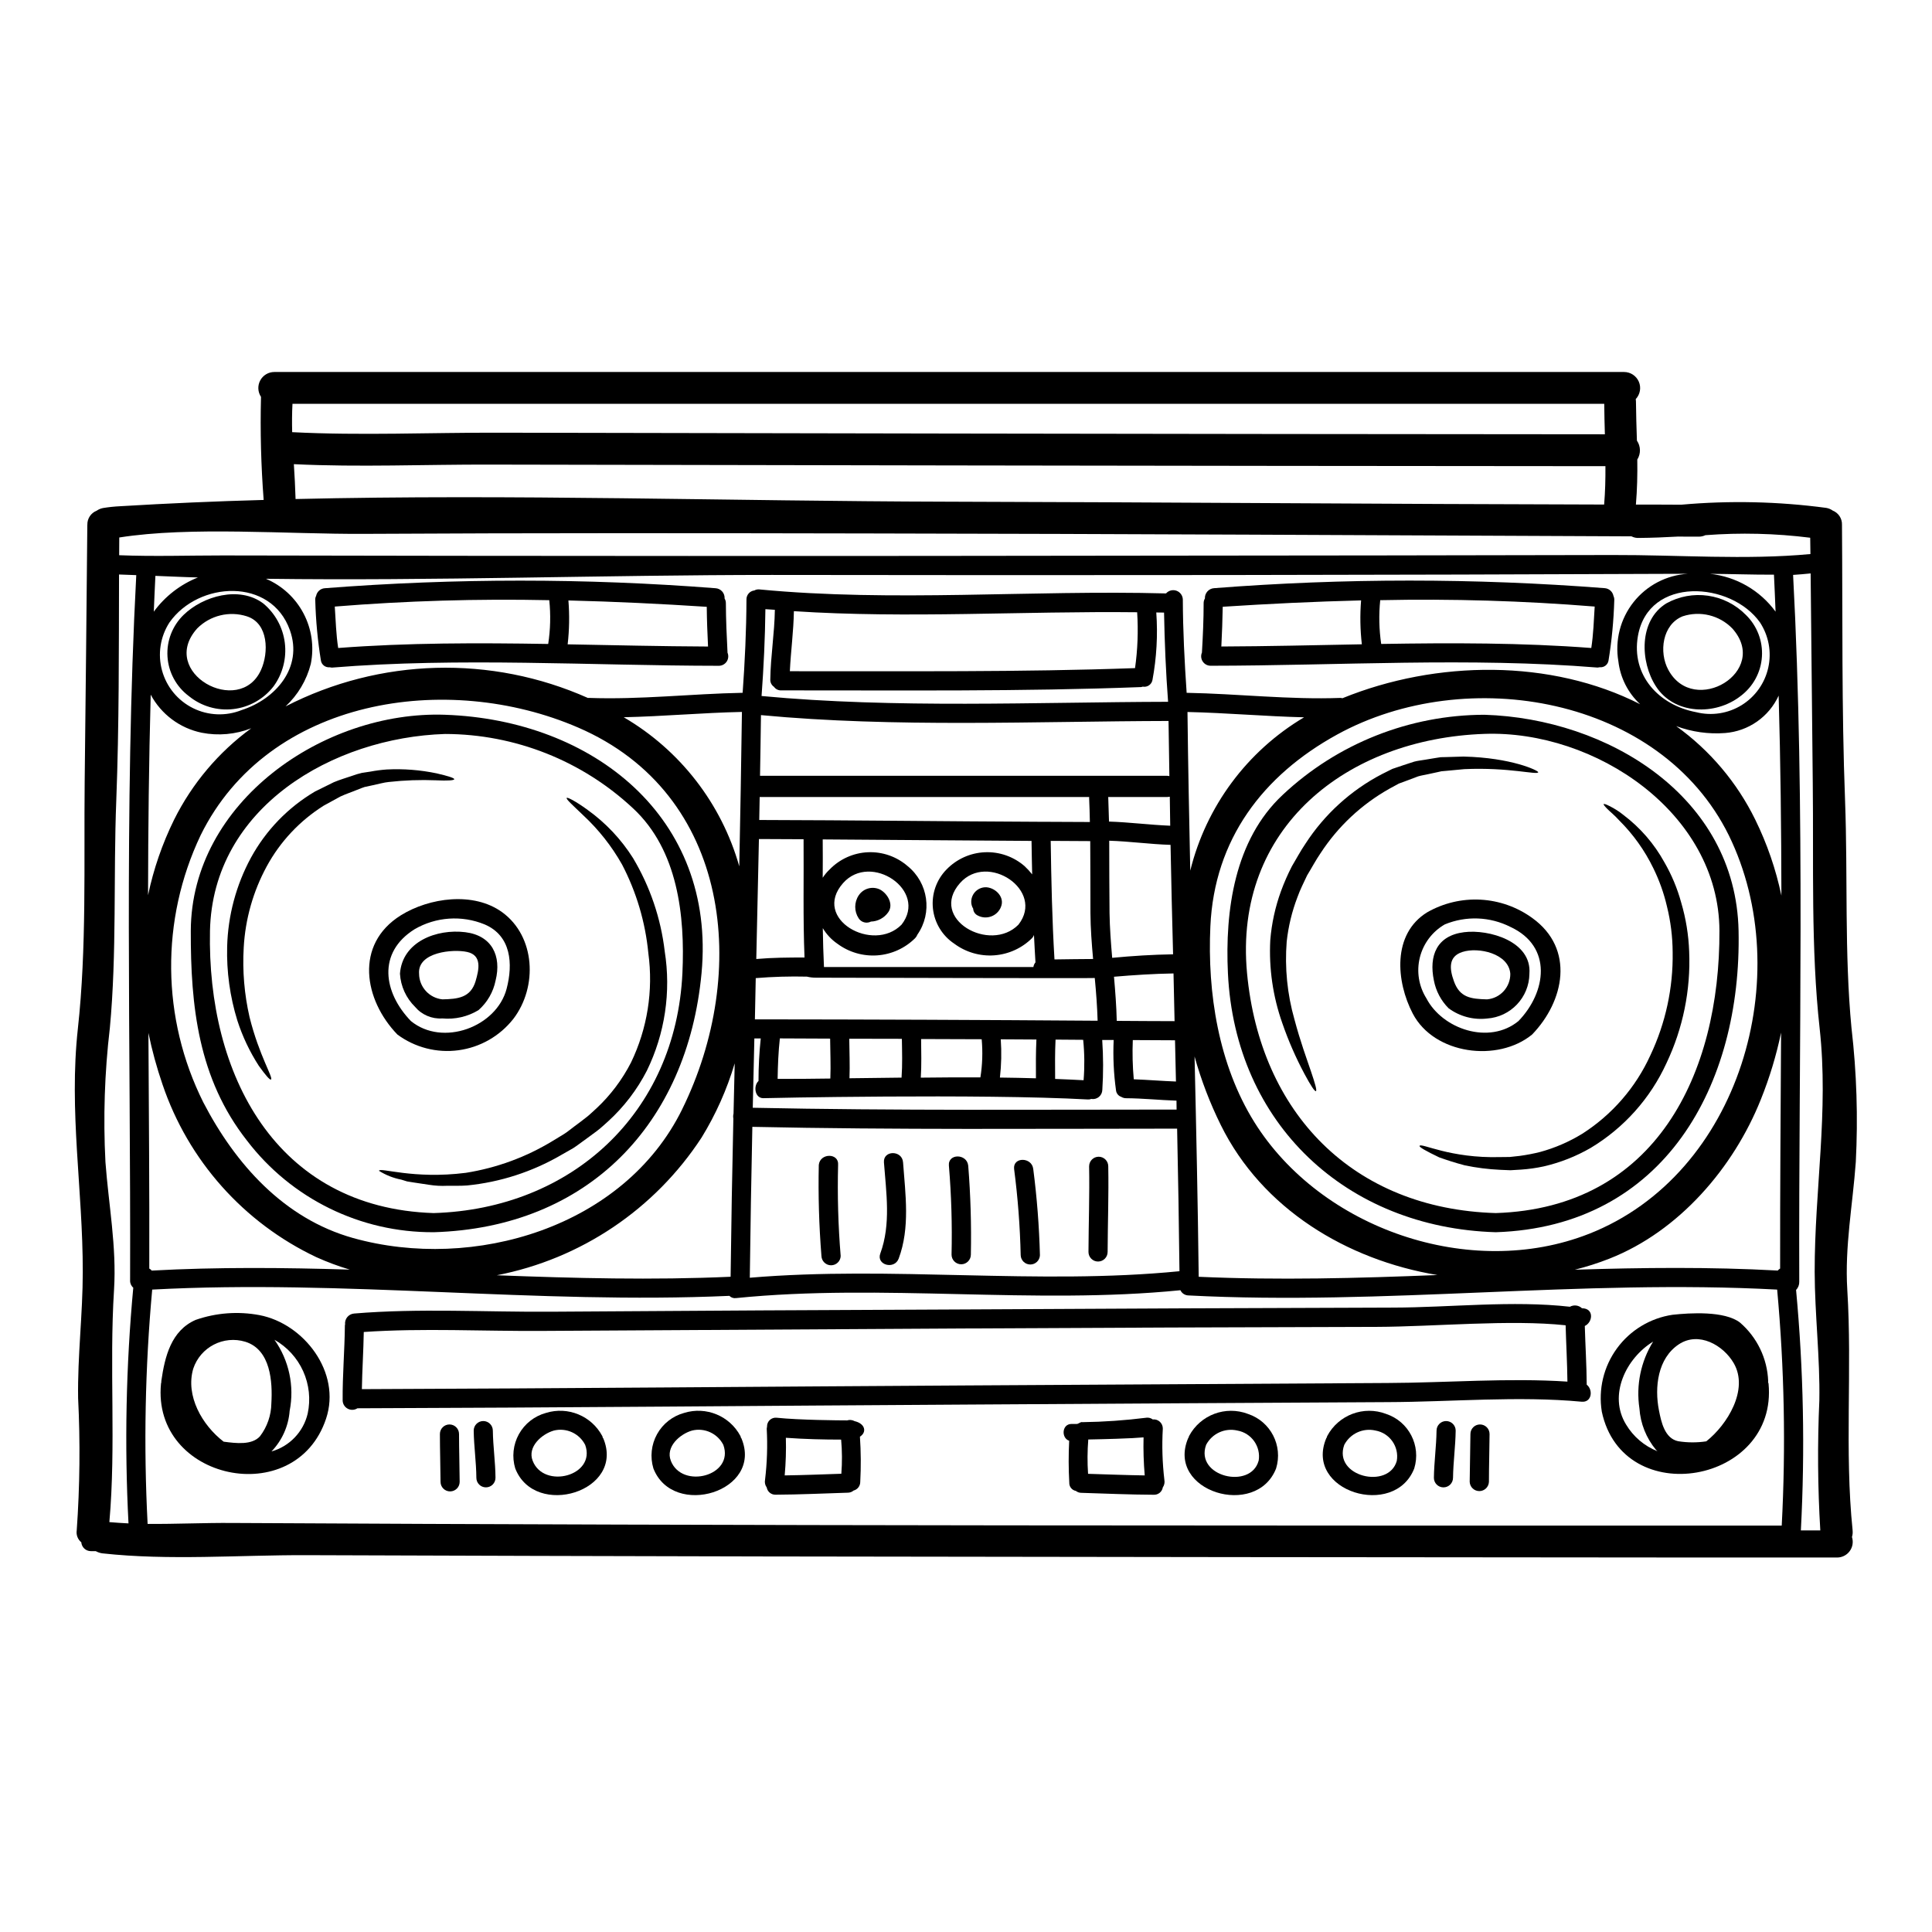 <?xml version="1.0" encoding="UTF-8"?>
<!-- Uploaded to: ICON Repo, www.svgrepo.com, Generator: ICON Repo Mixer Tools -->
<svg fill="#000000" width="800px" height="800px" version="1.1" viewBox="144 144 512 512" xmlns="http://www.w3.org/2000/svg">
 <g>
  <path d="m634.68 416.56c1.359 11.746 1.734 23.59 1.125 35.398-0.82 11.352-2.957 22.434-2.254 33.824 1.328 21.234-0.758 42.641 1.41 63.762l-0.004 0.004c0.066 0.598 0.012 1.203-0.168 1.777 0.418 1.281 0.188 2.688-0.617 3.766-0.805 1.082-2.09 1.703-3.438 1.668h-34.133c-83.508-0.059-166.76-0.141-250.27-0.285-40.387-0.082-80.797-0.195-121.23-0.34-17.688-0.055-36.301 1.465-53.922-0.477v0.004c-0.633-0.082-1.246-0.285-1.805-0.594-0.449 0-0.902 0.027-1.324 0h0.004c-1.316-0.012-2.406-1.027-2.508-2.34-0.934-0.766-1.395-1.965-1.211-3.16 0.828-11.672 0.949-23.379 0.367-35.066-0.168-11.18 1.234-22.277 1.234-33.43 0.031-21.801-3.715-42.508-1.297-64.496 2.34-21.293 1.574-43.742 1.801-65.254 0.262-22.758 0.496-45.504 0.703-68.242h0.008c-0.047-1.645 0.945-3.144 2.481-3.746 0.508-0.352 1.082-0.59 1.688-0.703 1.5-0.246 3.016-0.402 4.535-0.477 12.648-0.762 25.32-1.32 38.023-1.664h-0.004c-0.699-9.09-0.934-18.207-0.703-27.316-0.867-1.305-0.945-2.981-0.203-4.359 0.738-1.379 2.18-2.238 3.746-2.234h357.68c1.703 0 3.238 1.012 3.914 2.57 0.672 1.562 0.352 3.375-0.816 4.613 0.031 0.184 0.051 0.375 0.055 0.562 0.031 3.492 0.141 6.953 0.254 10.449h0.004c1.027 1.5 1.066 3.469 0.094 5.008 0.059 3.969-0.027 7.938-0.367 11.938 4 0 7.996 0 11.996 0.031h0.004c12.805-1.145 25.699-0.859 38.445 0.844 0.629 0.109 1.223 0.359 1.742 0.73 1.508 0.609 2.477 2.094 2.426 3.719 0.195 24.305-0.113 48.75 0.816 73.055 0.754 20.184-0.203 40.461 1.715 60.461zm-9.773 64.496c-0.027-21.77 3.742-42.508 1.324-64.469-2.363-21.293-1.574-43.691-1.832-65.254-0.195-18.445-0.383-36.902-0.562-55.371-1.551 0.141-3.098 0.312-4.648 0.395 3.293 62.074 1.438 125.13 1.633 187.32v-0.004c0.027 0.805-0.277 1.59-0.844 2.168 1.973 21.184 2.394 42.48 1.27 63.727h5.152c-0.691-11.469-0.773-22.965-0.254-34.445 0.199-11.211-1.211-22.891-1.238-34.066zm-1.125-190.22c-0.031-1.465-0.031-2.902-0.059-4.328v-0.004c-9.211-1.156-18.516-1.383-27.77-0.676-0.57 0.27-1.199 0.402-1.832 0.391h-2.836c-0.848 0-1.66-0.027-2.508-0.027-3.492 0.195-7.012 0.34-10.477 0.367-0.672 0.031-1.344-0.113-1.941-0.422-67.336-0.281-134.64-0.656-202-0.766-44.641-0.086-89.309-0.141-133.95 0.109-20.219 0.113-45.852-2.027-64.801 0.961-0.027 1.574-0.027 3.125-0.027 4.699 9.152 0.367 18.363 0.059 27.484 0.059 82.324 0.172 164.63 0.188 246.91 0.055 40.5-0.027 80.992-0.082 121.47-0.168 17.18-0.055 35.184 1.352 52.328-0.254zm-7.606 257.47c1.102-20.855 0.695-41.758-1.211-62.551-51.938-2.789-104.01 4.25-156.03 1.547-0.91-0.023-1.727-0.559-2.113-1.379-38.922 3.887-78.832-1.832-117.75 2.082-0.652 0.105-1.316-0.117-1.777-0.59-51.004 2.277-102.04-4.394-152.96-1.66-1.883 20.645-2.289 41.395-1.215 62.098 7.477 0.059 15.039-0.309 22.391-0.25 136.96 0.758 274.57 0.703 410.66 0.703zm-0.426-68.129c-0.027-20.785 0.141-41.656 0.254-62.551h0.004c-1.258 6.051-3.051 11.977-5.356 17.711-7.238 18.141-21.715 34.98-40.148 42.219h0.004c-2.984 1.172-6.043 2.148-9.152 2.93 17.914-0.566 35.852-0.762 53.766 0.223v0.004c0.172-0.219 0.387-0.402 0.629-0.535zm0.34-98.855c-0.027-17.684-0.223-35.344-0.73-52.977-1.266 2.769-3.25 5.148-5.746 6.891-2.496 1.746-5.414 2.789-8.449 3.023-4.402 0.336-8.82-0.293-12.957-1.832 8.922 6.41 16.121 14.926 20.957 24.797 3.133 6.383 5.457 13.133 6.918 20.094zm-1.547-75.227c-0.141-3.266-0.254-6.535-0.426-9.801-5.66 0.027-11.379-0.195-16.953-0.223v-0.004c6.945 0.746 13.258 4.387 17.379 10.027zm-21.043 26.645v-0.004c4.102 1.031 8.441 0.359 12.039-1.859 3.598-2.219 6.148-5.797 7.066-9.922 0.922-4.125 0.133-8.449-2.18-11.988-7.633-10.844-29.57-12.422-32.363 3.606-1.797 10.395 5.527 18.281 15.438 20.164zm-28.445 138.26c40.191-15.773 55.203-68.664 37.094-105.64-18.137-36.727-69.449-45.566-103.79-26.699-19.742 10.844-32.555 27.824-33.598 50.832-0.82 17.633 2.168 36.645 11.633 51.852 17.668 28.32 57.199 41.988 88.656 29.652zm13.602-140.37v-0.004c-3.211-2.977-5.254-6.996-5.769-11.348-0.949-5.574 0.516-11.289 4.027-15.719 3.516-4.43 8.746-7.156 14.391-7.504-80.914 0.34-161.84 0.441-242.77 0.309-44.477 0-89.391 1.605-134.06 1.016 4.273 1.82 7.789 5.059 9.953 9.168 2.168 4.106 2.848 8.836 1.938 13.391-1.102 4.32-3.426 8.234-6.691 11.266 25-12.844 54.477-13.664 80.152-2.227 0.059 0 0.113-0.027 0.168-0.027 13.633 0.508 27.211-1.098 40.812-1.352 0.59-8.266 0.984-16.477 1.012-24.73v0.004c-0.023-1.219 0.879-2.254 2.086-2.394 0.395-0.219 0.844-0.316 1.297-0.281 35.516 3.406 72.129 0.109 107.81 1.066h-0.004c0.691-0.781 1.789-1.066 2.773-0.711s1.648 1.273 1.68 2.32c0.027 8.266 0.449 16.477 1.012 24.73 13.629 0.25 27.18 1.859 40.809 1.352v-0.004c0.16 0.012 0.324 0.043 0.48 0.086 24.941-10.148 55.273-10.434 78.898 1.59zm-9.543-52.922c0.281-3.379 0.367-6.758 0.34-10.168-57.512-0.027-115.39-0.109-173.01-0.195-40.727-0.055-81.648-0.141-122.38-0.223-17.289-0.055-34.863 0.73-52.188-0.113 0.195 3.07 0.367 6.168 0.453 9.238 57.465-1.352 115.27 0.562 172.53 0.703 58.074 0.141 116.15 0.641 174.25 0.758zm0.195-18.613c-0.086-2.676-0.141-5.379-0.168-8.086h-347.63c-0.141 2.508-0.141 5.016-0.082 7.519 18.191 0.934 36.695 0.086 54.859 0.141 40.02 0.086 80.07 0.16 120.15 0.223 57.562 0.09 115.39 0.172 172.87 0.199zm-44.387 222.8c-24.008-4-46.445-17.543-57.398-39.754-2.879-5.824-5.207-11.906-6.953-18.164 0.449 19.461 0.871 38.918 1.098 58.383 21.094 0.945 42.16 0.383 63.254-0.465zm-65.492-107.16c4.203-17.043 15.07-31.68 30.164-40.641-10.309-0.254-20.59-1.18-30.898-1.41 0.156 14.023 0.438 28.023 0.734 42.051zm-2.859 106.15c-0.141-12.594-0.348-25.191-0.621-37.785-35.766 0-74.859 0.34-112.57-0.477-0.285 13.32-0.508 26.648-0.676 39.988 37.711-3.191 76.238 1.988 113.87-1.727zm-0.762-42.84c0-0.789-0.027-1.574-0.027-2.363-4.477-0.141-8.926-0.617-13.406-0.645-0.441-0.008-0.867-0.137-1.242-0.363-0.746-0.254-1.281-0.91-1.375-1.695-0.621-4.43-0.828-8.91-0.625-13.379h-3.039 0.004c0.301 4.406 0.312 8.828 0.027 13.234-0.02 0.727-0.352 1.41-0.914 1.871s-1.301 0.652-2.016 0.523c-0.297 0.121-0.617 0.168-0.934 0.141-28.34-1.574-85.98-0.367-85.98-0.34-2.281 0-2.676-3.293-1.266-4.562l-0.004 0.004c0-3.766 0.199-7.527 0.59-11.27h-1.688c-0.141 6.113-0.285 12.254-0.426 18.367 37.613 0.789 76.695 0.477 112.32 0.477zm-0.168-7.434c-0.082-3.633-0.164-7.293-0.25-10.926-3.715 0-7.477-0.027-11.184-0.055h-0.004c-0.141 3.465-0.055 6.934 0.258 10.391 3.742 0.141 7.461 0.453 11.176 0.59zm-0.367-15.996c-0.082-4.195-0.195-8.418-0.281-12.645-5.266 0.086-10.531 0.426-15.773 0.875 0.34 3.938 0.645 7.801 0.73 11.691 5.102 0.027 10.227 0.078 15.324 0.078zm-0.395-17.711c-0.262-9.66-0.488-19.328-0.672-29.008-5.438-0.168-10.816-0.93-16.25-1.098 0.027 6.391 0 12.758 0.082 19.152 0.059 3.973 0.367 7.941 0.703 11.883 5.379-0.512 10.727-0.848 16.137-0.934zm-0.758-34.078c-0.055-2.562-0.082-5.117-0.113-7.688h-0.004c-0.23 0.039-0.465 0.066-0.699 0.082h-15.633c0 0.055 0.027 0.113 0.027 0.168 0.086 2.113 0.141 4.223 0.199 6.336 5.391 0.168 10.785 0.883 16.219 1.098zm-0.223-13.148c-0.059-4.871-0.168-9.746-0.223-14.617-35.031 0.082-72.578 1.801-108.01-1.551-0.055 5.379-0.168 10.734-0.25 16.082l107.89-0.004c0.199 0.012 0.395 0.039 0.59 0.082zm-0.34-19.68c-0.59-7.871-0.93-15.742-1.07-23.66-0.676 0-1.383 0-2.055-0.027l-0.004-0.004c0.426 5.992 0.082 12.012-1.016 17.914-0.227 1.188-1.371 1.969-2.562 1.746-0.133 0.055-0.277 0.09-0.418 0.113-31.711 1.211-63.652 0.848-95.395 0.875v-0.004c-0.754 0.043-1.477-0.309-1.914-0.93-0.645-0.43-1.02-1.168-0.988-1.941 0.086-6.195 1.125-12.309 1.211-18.477-0.848-0.055-1.691-0.109-2.508-0.168-0.086 7.691-0.453 15.352-1.016 23.012 35.406 3.34 72.754 1.617 107.73 1.535zm-8.758-8.926-0.004-0.004c0.695-4.906 0.883-9.871 0.562-14.816-30.191-0.34-60.891 1.688-90.969-0.285-0.086 5.324-0.82 10.629-1.07 15.914 30.445-0.039 61.059 0.273 91.477-0.824zm-9.918 93.43c-0.113-3.769-0.395-7.547-0.758-11.32 0.027 0.109-67.902-0.086-73.762-0.086-0.855 0.012-1.707-0.082-2.535-0.281-4.519-0.105-9.043 0.023-13.547 0.395-0.086 3.633-0.141 7.266-0.223 10.926 30.273 0.023 60.551 0.145 90.824 0.367zm-11.434-16.246c3.41-0.059 6.812-0.086 10.234-0.113-0.367-4.055-0.676-8.113-0.703-12.203-0.027-6.363 0-12.703-0.055-19.039-3.492-0.031-6.988-0.031-10.477-0.059 0.152 10.484 0.375 20.934 1 31.41zm-3.41-36.477c4.25 0.031 8.535 0.031 12.789 0.059-0.059-2.168-0.086-4.309-0.199-6.449 0-0.055 0.031-0.113 0.031-0.168l-87.336-0.004c-0.059 2.027-0.059 4.059-0.113 6.086 24.758 0.055 49.457 0.367 74.391 0.477zm11.125 68.488v-0.004c0.285-3.562 0.25-7.144-0.109-10.703-2.453-0.027-4.871-0.027-7.324-0.055-0.168 3.465-0.137 6.953-0.109 10.422 2.504 0.094 5.008 0.207 7.543 0.344zm-12.504-10.785c-3.148 0-6.277-0.027-9.445-0.055l-0.004-0.004c0.238 3.379 0.164 6.773-0.223 10.141 3.184 0.027 6.363 0.109 9.547 0.195-0.016-3.426-0.043-6.836 0.125-10.273zm-0.25-20.449c-0.141-2.422-0.285-4.816-0.395-7.238h-0.004c-0.109 0.305-0.281 0.582-0.504 0.816-2.688 2.672-6.242 4.289-10.02 4.562-3.777 0.273-7.527-0.816-10.57-3.07-3.195-2.113-5.277-5.539-5.68-9.348-0.402-3.809 0.914-7.598 3.598-10.332 2.676-2.766 6.309-4.402 10.156-4.57 3.844-0.168 7.606 1.148 10.516 3.668 0.73 0.68 1.41 1.414 2.027 2.199-0.082-2.957-0.113-5.902-0.168-8.871-18.5-0.109-36.953-0.281-55.34-0.395 0.027 3.383 0.027 6.789 0 10.168l-0.004-0.004c0.52-0.801 1.137-1.539 1.832-2.195 2.676-2.766 6.309-4.402 10.156-4.57 3.844-0.168 7.609 1.148 10.516 3.668 5.492 4.438 6.625 12.371 2.59 18.168-0.133 0.344-0.336 0.664-0.59 0.93-2.688 2.672-6.242 4.289-10.02 4.562-3.777 0.273-7.527-0.816-10.57-3.07-1.582-1.082-2.906-2.496-3.887-4.141 0.055 3.438 0.141 6.871 0.312 10.309h55.496c0.062-0.457 0.254-0.887 0.547-1.238zm-4.508-9.996c7.086-9.055-8.168-19.285-15.488-11.02-8.398 9.5 7.969 18.684 15.488 11.023zm-10.086 40.484c0.535-3.344 0.648-6.742 0.34-10.113-5.348-0.027-10.703-0.027-16.051-0.055 0.027 3.41 0.137 6.816-0.086 10.234 5.293-0.07 10.559-0.09 15.797-0.066zm-20.895-40.48c7.086-9.055-8.168-19.285-15.488-11.02-8.398 9.496 7.969 18.68 15.488 11.02zm0 40.539c0.25-3.41 0.141-6.844 0.086-10.281-4.648 0-9.297-0.027-13.941-0.027 0.027 3.492 0.195 6.984 0.055 10.477zm-18.871 0.223c0.141-3.519-0.027-7.043-0.055-10.559-4.453 0-8.871-0.031-13.324-0.059-0.395 3.578-0.535 7.156-0.59 10.734 4.758 0.02 9.406-0.043 13.969-0.098zm-6.844-32.078c-0.422-10.422-0.168-20.859-0.25-31.32-3.938 0-7.871-0.027-11.832-0.055-0.223 10.586-0.449 21.207-0.699 31.797 4.246-0.375 8.5-0.402 12.781-0.402zm-17.289-24.168c0.281-13.629 0.516-27.258 0.703-40.891-10.449 0.223-20.859 1.18-31.32 1.41v0.004c14.926 8.715 25.898 22.871 30.613 39.496zm-1.523 65.566c0.086-4.449 0.195-8.898 0.312-13.32l-0.004 0.008c-2.055 6.902-5 13.504-8.77 19.645-12.41 19.008-31.988 32.176-54.273 36.5 20.645 0.789 41.328 1.324 61.961 0.395 0.172-13.969 0.414-27.945 0.73-41.938-0.082-0.422-0.07-0.855 0.039-1.27zm-13.629-1.125c17.828-36.16 13.121-83.617-27.551-101.19-34.727-15.012-82.098-7.871-100.04 28.527l-0.004 0.008c-10.66 22.445-10.402 48.547 0.703 70.777 8.473 16.336 21.375 30.84 39.684 35.965 31.945 8.941 71.797-2.809 87.203-34.066zm-88.07 42.461c-3.019-0.898-5.973-2-8.848-3.293-19.254-9.102-33.98-25.641-40.793-45.824-1.527-4.449-2.769-8.992-3.719-13.602 0.113 20.859 0.285 41.684 0.227 62.441h0.004c0.25 0.133 0.469 0.312 0.645 0.535 17.477-0.957 34.965-0.793 52.484-0.258zm-28.672-148.28c8.953-2.875 16.336-11.238 12.812-21.152-4.984-14.082-24.246-13.012-31.938-2.055-2.434 3.777-3.144 8.41-1.949 12.742 1.191 4.332 4.172 7.949 8.195 9.945 4.023 2 8.707 2.188 12.879 0.52zm2.562 4.816v0.004c-4.172 1.633-8.727 2.043-13.125 1.18-5.781-1.188-10.734-4.883-13.52-10.086-0.48 17.688-0.676 35.406-0.703 53.137 1.457-6.926 3.777-13.645 6.898-19.996 4.781-9.598 11.793-17.91 20.449-24.234zm-14.137-39.965c-3.746-0.086-7.523-0.285-11.266-0.422-0.168 3.148-0.285 6.336-0.426 9.488v0.004c2.969-4.059 7.019-7.203 11.691-9.07zm-16.336-0.617-4.566-0.168c-0.055 19.941 0.031 39.961-0.73 59.875-0.789 20.164 0.168 40.441-1.715 60.441h-0.004c-1.383 11.742-1.766 23.586-1.152 35.395 0.844 11.379 2.984 22.363 2.277 33.824-1.297 20.504 0.562 41.176-1.238 61.594 1.66 0.141 3.352 0.254 5.07 0.34v0.004c-1.082-20.828-0.66-41.707 1.266-62.469-0.555-0.469-0.863-1.164-0.84-1.891 0.195-62.102-1.633-124.93 1.633-186.95z"/>
  <path d="m612.68 510.65c2.562 26.5-38.574 33.883-44.191 7.434h0.004c-0.953-5.891 0.488-11.918 4.008-16.738 3.519-4.82 8.82-8.031 14.723-8.914 4.676-0.508 13.801-1.07 17.883 2.055 4.531 3.898 7.242 9.512 7.477 15.488 0 0.113-0.027 0.195-0.027 0.312 0 0.109 0.098 0.223 0.125 0.363zm-16.504 15.324c5.578-4.398 11.324-13.719 7.293-20.703-2.785-4.812-9.293-8.504-14.562-5.012-5.606 3.715-6.481 11.348-5.266 17.516 0.59 2.988 1.492 7.434 5.117 8.172v-0.004c2.457 0.391 4.961 0.398 7.418 0.027zm-12.926 2.617c-0.113-0.141-0.285-0.223-0.395-0.367h0.004c-2.594-3.117-4.129-6.977-4.398-11.023-0.918-6.129 0.371-12.387 3.633-17.656-7.18 4.394-11.969 14.191-7.152 21.996 1.918 3.199 4.84 5.68 8.309 7.051z"/>
  <path d="m606.66 306.94c2.977 2.891 4.535 6.938 4.269 11.078-0.266 4.141-2.332 7.953-5.652 10.438-6.672 5.211-17.574 4.988-22.434-2.562-4.195-6.477-4.617-17.434 2.754-21.996v0.004c3.359-1.867 7.238-2.582 11.043-2.031 3.805 0.551 7.324 2.332 10.02 5.07zm-20.531 14.586c6.785 12.531 27.09 0.395 16.953-10.98-3.414-3.504-8.535-4.754-13.18-3.211-5.352 2.168-6.336 9.492-3.773 14.195z"/>
  <path d="m604.74 390.65c0.848 40.891-19.68 78.465-64.355 79.902-39.484-1.18-69.086-28.641-70.973-68.664-0.789-16.531 1.719-35.289 14.508-47.23v-0.004c14.488-13.609 33.605-21.199 53.484-21.234 32.668 1.012 66.605 21.602 67.336 57.23zm-64.355 74.828c42.441-1.355 59.434-36.922 59.285-74.832-0.137-31.266-32.98-53.203-62.27-52.16-36.531 1.266-66.52 24.895-62.922 63.398 3.473 37.035 28.027 62.469 65.906 63.594z"/>
  <path d="m591.65 396.22c0.418 10.172-1.641 20.293-6 29.488-4.277 9.359-11.289 17.207-20.109 22.504-3.883 2.242-8.078 3.894-12.449 4.898-1.977 0.43-3.981 0.711-6 0.848l-2.812 0.168c-0.93-0.027-1.863-0.082-2.731-0.113-3.144-0.145-6.273-0.539-9.352-1.18-2.676-0.703-4.957-1.465-6.785-2.113-3.523-1.688-5.352-2.731-5.211-3.043 0.34-0.93 7.996 3.352 21.43 2.961 0.82 0 1.633 0 2.481-0.027 0.875-0.086 1.715-0.195 2.617-0.285 1.828-0.246 3.644-0.594 5.434-1.043 3.918-1.07 7.664-2.691 11.129-4.812 7.91-5.043 14.191-12.273 18.078-20.816 4.031-8.523 6.051-17.859 5.902-27.289-0.02-4.113-0.531-8.211-1.523-12.203-0.812-3.488-2.023-6.871-3.602-10.086-2.281-4.703-5.344-8.988-9.051-12.672-1.211-1.352-2.426-2.305-3.148-3.039-0.723-0.73-1.039-1.156-0.957-1.266s0.621 0.027 1.523 0.504c1.332 0.652 2.59 1.457 3.742 2.394 4.441 3.363 8.129 7.625 10.816 12.504 1.93 3.34 3.422 6.91 4.445 10.629 1.262 4.258 1.977 8.656 2.133 13.09z"/>
  <path d="m571.57 301.9c0.18 0.375 0.262 0.793 0.227 1.211-0.156 5.34-0.664 10.668-1.523 15.941-0.18 1.109-1.191 1.887-2.309 1.77-0.195 0.047-0.395 0.074-0.59 0.09-33.883-2.754-68.578-0.508-102.57-0.48-0.84-0.008-1.617-0.434-2.078-1.137-0.457-0.699-0.535-1.586-0.203-2.356 0.254-4.363 0.453-8.758 0.453-13.125v-0.004c0-0.426 0.117-0.84 0.336-1.207-0.07-1.426 1.023-2.644 2.449-2.731 34.453-2.68 69.062-2.68 103.52 0 1.133 0.09 2.066 0.914 2.297 2.027zm-5.863 13.824c0.562-3.633 0.676-7.32 0.902-10.98-18.902-1.527-37.875-2.094-56.836-1.691-0.395 3.863-0.309 7.762 0.258 11.602 18.648-0.305 37.289-0.336 55.676 1.07zm-60.809-0.984 0.004 0.004c-0.445-3.863-0.512-7.758-0.199-11.633-12.336 0.309-24.617 0.902-36.668 1.688-0.055 3.519-0.195 7.043-0.367 10.531 12.34-0.051 24.793-0.352 37.238-0.586z"/>
  <path d="m564.5 510.96c1.746 1.352 1.355 4.758-1.352 4.508-16.816-1.574-34.531 0.055-51.371 0.109-37.148 0.195-74.297 0.414-111.45 0.648-53.875 0.312-107.76 0.816-161.61 0.984v0.004c-0.766 0.496-1.746 0.543-2.555 0.113-0.812-0.426-1.328-1.254-1.355-2.168-0.059-6.648 0.531-13.293 0.59-19.941 0.004-0.078 0.023-0.152 0.055-0.223-0.078-0.703 0.133-1.406 0.578-1.949 0.449-0.543 1.098-0.887 1.801-0.945 17.152-1.438 34.867-0.367 52.051-0.48 37.344-0.262 74.68-0.469 112.01-0.617 37.125-0.207 74.234-0.367 111.32-0.477 15.012-0.027 31.684-1.945 46.84-0.223l-0.004-0.004c1.035-0.57 2.32-0.414 3.184 0.395 0.195 0.027 0.395 0.027 0.594 0.055 2.617 0.426 2.168 3.719 0.164 4.648 0.141 5.199 0.48 10.379 0.508 15.562zm-5.117-0.82c-0.055-4.984-0.34-9.969-0.477-14.926-14.672-1.574-34.727 0.367-49.988 0.422-36.617 0.086-73.23 0.227-109.84 0.426-37.121 0.195-74.219 0.41-111.3 0.645-15.629 0.113-31.711-0.789-47.375 0.285-0.082 5.043-0.422 10.113-0.504 15.148 53.484-0.195 106.94-0.672 160.42-0.984 37.148-0.227 74.297-0.441 111.45-0.648 15.617-0.055 31.957-1.402 47.648-0.363z"/>
  <path d="m551.65 348.65c-0.195 0.816-7.688-1.355-19.574-0.82-1.547 0.141-3.148 0.285-4.812 0.453l-1.266 0.113-1.125 0.25c-0.82 0.168-1.633 0.34-2.481 0.535-0.848 0.195-1.719 0.312-2.562 0.562-0.82 0.312-1.66 0.648-2.535 0.957s-1.719 0.648-2.594 0.961c-0.844 0.449-1.66 0.902-2.535 1.379v0.004c-7.348 4.133-13.586 9.977-18.191 17.039-1.266 1.832-2.394 3.973-3.578 5.902-0.816 1.742-1.887 3.856-2.562 5.773-1.453 3.785-2.406 7.742-2.848 11.773-0.547 6.949 0.148 13.941 2.059 20.645 1.547 5.828 3.266 10.473 4.363 13.715 1.098 3.238 1.633 5.117 1.324 5.266-0.312 0.148-1.379-1.465-3.012-4.508-2.32-4.34-4.297-8.859-5.902-13.516-2.488-7.043-3.57-14.508-3.184-21.969 0.359-4.445 1.316-8.82 2.844-13.012 0.824-2.242 1.785-4.438 2.875-6.562 1.18-1.969 2.223-3.969 3.606-6 5.039-7.777 12.004-14.125 20.219-18.418 0.961-0.48 1.891-0.961 2.816-1.41 0.984-0.34 1.969-0.676 2.93-0.988 0.961-0.312 1.918-0.617 2.848-0.93 0.93-0.25 1.914-0.34 2.848-0.504s1.832-0.312 2.731-0.453c0.504-0.082 0.816-0.141 1.438-0.223l1.266-0.027c1.688-0.059 3.293-0.113 4.812-0.141 12.688 0.297 19.785 3.699 19.785 4.152z"/>
  <path d="m550.08 387.29c11.348 8.168 8.473 22.043-0.059 30.871-9.055 7.434-25.938 5.32-31.625-5.551-4.426-8.477-5.512-21.094 3.828-26.84 4.297-2.453 9.211-3.617 14.152-3.348s9.699 1.961 13.703 4.867zm-3.664 27.293c7.379-7.633 9.102-19.715-2.109-24.926-5.434-2.762-11.801-3.008-17.434-0.676-3.301 1.902-5.684 5.07-6.602 8.766-0.918 3.699-0.285 7.613 1.746 10.836 4.234 8.141 16.629 12.391 24.402 6z"/>
  <path d="m532.02 391.04c6.508-0.82 17.969 2.394 17.289 11.02l0.004 0.004c-0.082 6.277-4.973 11.438-11.238 11.855-3.609 0.418-7.242-0.551-10.168-2.707-2.016-2.008-3.379-4.582-3.91-7.379-1.355-6.543 0.73-11.891 8.023-12.793zm6.055 17.797v0.004c3.519-0.293 6.211-3.258 6.172-6.785-0.395-5.379-8.477-7.156-12.707-5.773-3.769 1.207-3.406 4.508-2.25 7.715 1.551 4.394 4.508 4.731 8.785 4.844z"/>
  <path d="m538.75 524.03c-0.027 4.223-0.168 8.449-0.168 12.676v-0.004c-0.055 1.371-1.18 2.453-2.551 2.453-1.367 0-2.492-1.082-2.547-2.453 0.027-4.223 0.168-8.449 0.195-12.676v0.004c0-1.402 1.137-2.535 2.535-2.535 1.402 0 2.535 1.133 2.535 2.535z"/>
  <path d="m524.7 523.13c0-1.398 1.137-2.535 2.535-2.535 1.398 0 2.535 1.137 2.535 2.535-0.059 4.195-0.648 8.336-0.703 12.504h-0.004c0 1.402-1.133 2.535-2.531 2.535-1.402 0-2.535-1.133-2.535-2.535 0.055-4.172 0.645-8.309 0.703-12.504z"/>
  <path d="m511.35 518.71c5.992 1.996 9.293 8.41 7.438 14.445-5.238 13.383-29.234 6.113-23.32-7.996 0.027-0.055 0.086-0.109 0.113-0.168 0.031-0.148 0.078-0.289 0.141-0.422 2.984-5.621 9.688-8.133 15.629-5.859zm2.812 12.418h0.004c0.641-3.773-1.891-7.359-5.66-8.023-3.301-0.758-6.695 0.805-8.266 3.801-3.023 8.422 11.816 11.914 13.926 4.223z"/>
  <path d="m474.74 518.71c5.992 1.996 9.293 8.41 7.438 14.445-5.238 13.383-29.234 6.113-23.32-7.996 0.027-0.055 0.086-0.109 0.113-0.168 0.031-0.148 0.078-0.289 0.141-0.422 2.984-5.621 9.688-8.133 15.629-5.859zm2.812 12.418h0.004c0.641-3.773-1.891-7.359-5.66-8.023-3.301-0.758-6.695 0.805-8.266 3.801-3.016 8.422 11.816 11.914 13.91 4.223z"/>
  <path d="m452.57 536.18c0.141 0.695-0.012 1.418-0.418 2-0.188 1.152-1.199 1.984-2.363 1.945-6.391-0.027-12.785-0.312-19.18-0.508-0.543 0.008-1.07-0.172-1.492-0.508-1.051-0.195-1.793-1.133-1.746-2.195-0.207-3.695-0.215-7.402-0.027-11.098-2.141-0.703-1.969-4.453 0.621-4.453h1.379c0.48 0 1.016-0.617 1.492-0.477l-0.004 0.004c5.688-0.078 11.367-0.473 17.012-1.184 0.582-0.066 1.168 0.098 1.633 0.453 0.691-0.074 1.379 0.152 1.895 0.621 0.512 0.469 0.797 1.133 0.785 1.828-0.258 4.527-0.117 9.066 0.414 13.57zm-5.207-1.18c-0.285-3.352-0.391-6.719-0.309-10.082-4.195 0.34-10.449 0.477-14.645 0.562l-0.004 0.004c-0.242 3.023-0.262 6.066-0.055 9.094 5.016 0.148 10.027 0.348 15.012 0.422z"/>
  <path d="m437.7 453.08c0.141 7.578-0.137 15.125-0.168 22.703h-0.004c0 1.402-1.133 2.535-2.535 2.535-1.398 0-2.535-1.133-2.535-2.535 0.031-7.578 0.312-15.125 0.168-22.703h0.004c0-1.398 1.133-2.535 2.535-2.535 1.398 0 2.535 1.137 2.535 2.535z"/>
  <path d="m417.82 453.79c0.984 7.586 1.574 15.219 1.773 22.867-0.055 1.367-1.18 2.449-2.551 2.449-1.371 0-2.496-1.082-2.547-2.449-0.176-7.648-0.758-15.281-1.746-22.867-0.363-3.242 4.703-3.207 5.07 0z"/>
  <path d="m405.48 379.14c2.449 0.227 4.867 2.676 3.769 5.238h0.004c-0.469 1.164-1.41 2.07-2.59 2.492-1.176 0.426-2.477 0.328-3.578-0.266-0.695-0.34-1.148-1.027-1.184-1.801-0.367-0.586-0.543-1.273-0.508-1.969 0.039-1.035 0.496-2.012 1.266-2.707 0.77-0.695 1.785-1.055 2.82-0.988z"/>
  <path d="m400.59 452.91c0.625 7.844 0.859 15.711 0.699 23.578 0 1.41-1.145 2.559-2.559 2.559-1.414 0-2.559-1.148-2.559-2.559 0.188-7.867-0.047-15.738-0.703-23.578-0.289-3.266 4.781-3.234 5.121 0z"/>
  <path d="m383.32 452.04c0.621 8.473 1.891 17.289-1.152 25.484-1.125 3.043-6.027 1.719-4.871-1.352 2.848-7.746 1.551-16.137 0.957-24.137-0.227-3.262 4.844-3.262 5.066 0.004z"/>
  <path d="m377.24 379.75c1.969 1.066 3.66 3.914 2.137 6.027-1.055 1.488-2.742 2.394-4.562 2.449-1.152 0.598-2.566 0.223-3.266-0.871-1.215-1.848-1.203-4.246 0.027-6.086 1.238-1.852 3.66-2.504 5.664-1.52z"/>
  <path d="m370.48 520.62c2.816 0.648 3.297 2.93 1.41 4.113 0.27 3.984 0.297 7.981 0.086 11.969 0.012 1.086-0.723 2.043-1.773 2.312-0.406 0.352-0.926 0.551-1.465 0.562-6.394 0.195-12.789 0.508-19.207 0.535-1.148 0.031-2.144-0.785-2.34-1.918-0.422-0.574-0.586-1.297-0.449-2 0.543-4.504 0.695-9.043 0.449-13.574 0.012-0.191 0.043-0.379 0.086-0.562-0.023-0.668 0.25-1.309 0.742-1.758s1.156-0.66 1.82-0.582c5.902 0.621 16.703 0.703 18.645 0.703v0.004c0.664-0.207 1.387-0.137 1.996 0.195zm-3.519 13.941h0.004c0.234-3.012 0.215-6.043-0.055-9.051-4.481 0-9.605-0.113-14.645-0.48h-0.004c0.094 3.324-0.012 6.652-0.309 9.969 5.008-0.07 9.992-0.27 15.008-0.438z"/>
  <path d="m366.79 476.86c-0.051 1.371-1.176 2.453-2.547 2.453-1.371 0-2.496-1.082-2.551-2.453-0.641-8.027-0.879-16.086-0.703-24.137 0.312-3.207 5.379-3.238 5.117 0-0.207 8.051 0.02 16.109 0.684 24.137z"/>
  <path d="m340.48 525.16c5.902 14.109-18.105 21.375-23.32 7.996-0.922-3.035-0.57-6.316 0.969-9.09 1.539-2.777 4.137-4.809 7.199-5.637 5.797-1.785 12.043 0.789 14.898 6.141 0.066 0.129 0.105 0.273 0.113 0.422 0.055 0.047 0.102 0.105 0.141 0.168zm-18.699 5.973c2.957 7.606 16.871 4 13.91-4.223v-0.004c-1.543-3.027-4.961-4.598-8.266-3.801-3.195 0.895-7.113 4.301-5.644 8.016z"/>
  <path d="m336.79 316.95c0.332 0.77 0.258 1.656-0.199 2.359-0.461 0.699-1.238 1.125-2.078 1.133-33.969-0.027-68.691-2.277-102.57 0.48-0.199-0.016-0.398-0.043-0.594-0.09-1.113 0.109-2.121-0.664-2.305-1.77-0.852-5.273-1.352-10.602-1.496-15.941-0.047-0.418 0.031-0.84 0.227-1.211 0.223-1.121 1.168-1.953 2.309-2.027 34.453-2.68 69.062-2.68 103.52 0 0.684 0.035 1.324 0.348 1.781 0.859 0.453 0.512 0.684 1.188 0.641 1.871 0.219 0.367 0.336 0.781 0.336 1.207 0.016 4.363 0.215 8.754 0.438 13.129zm-5.152-1.605c-0.168-3.492-0.312-7.016-0.34-10.531-12.051-0.789-24.332-1.383-36.668-1.688l0.004-0.004c0.312 3.875 0.246 7.769-0.199 11.633 12.445 0.227 24.875 0.527 37.203 0.582zm-42.359-0.688c0.59-3.84 0.684-7.738 0.285-11.602-18.965-0.402-37.938 0.164-56.844 1.691 0.25 3.66 0.34 7.348 0.902 10.98 18.383-1.406 37.039-1.375 55.656-1.07z"/>
  <path d="m261.93 333.42c39.207 1.352 71.848 27.16 67.988 68.469-3.742 39.961-30.078 67.453-70.996 68.664v-0.004c-19.398 0.113-37.723-8.887-49.488-24.305-12.898-16.422-14.926-35.574-14.871-55.598 0.141-34.047 35.148-58.344 67.367-57.227zm62.918 68.465c0.707-15.234-1.207-32.586-13.016-43.605-13.523-12.672-31.352-19.738-49.883-19.77-29.742 0.93-61.594 19.461-62.301 52.16-0.781 37.914 17.324 73.457 59.273 74.809 36.582-1.098 64.184-26.473 65.926-63.594z"/>
  <path d="m320.15 396.06c1.719 10.793 0.07 21.855-4.723 31.68-2.598 5.059-6.078 9.609-10.281 13.438-1.016 0.871-1.801 1.688-3.016 2.59l-3.148 2.309c-1.07 0.758-2.059 1.547-3.125 2.223-1.102 0.617-2.199 1.238-3.269 1.859v0.004c-7.602 4.398-16.059 7.125-24.797 7.996-1.836 0.141-3.637 0.059-5.297 0.086h-0.004c-1.578 0.078-3.16-0.008-4.723-0.254-1.492-0.223-2.848-0.422-4.109-0.617-0.621-0.082-1.211-0.195-1.773-0.285-0.535-0.168-1.07-0.309-1.551-0.477-2.094-0.406-4.098-1.199-5.906-2.336 0.164-1.016 9.055 2.309 23.012 0.535 8.133-1.289 15.941-4.148 22.977-8.426 0.988-0.59 2-1.207 3.016-1.832 1.016-0.621 1.918-1.438 2.902-2.141 0.984-0.703 1.945-1.465 2.93-2.223 0.848-0.617 1.891-1.66 2.816-2.481v0.004c3.723-3.488 6.812-7.594 9.141-12.133 4.34-9 5.938-19.078 4.594-28.98-0.789-8.203-3.152-16.18-6.961-23.484-2.742-4.863-6.219-9.27-10.309-13.07-2.902-2.789-4.59-4.281-4.363-4.594 0.168-0.223 2.223 0.762 5.551 3.184v0.004c4.789 3.438 8.875 7.769 12.023 12.754 4.504 7.539 7.363 15.945 8.395 24.668z"/>
  <path d="m303.87 525.16c5.902 14.109-18.105 21.375-23.32 7.996h-0.004c-0.918-3.035-0.57-6.316 0.969-9.09 1.539-2.777 4.137-4.809 7.199-5.637 5.797-1.785 12.043 0.789 14.898 6.141 0.066 0.129 0.105 0.273 0.113 0.422 0.055 0.047 0.102 0.105 0.145 0.168zm-18.703 5.973c2.961 7.606 16.875 4 13.914-4.223l-0.004-0.004c-1.543-3.027-4.961-4.598-8.266-3.801-3.195 0.895-7.113 4.301-5.648 8.016z"/>
  <path d="m277.11 385.77c8.758 6.391 9.445 19.715 2.93 28.25h-0.004c-3.574 4.551-8.781 7.531-14.52 8.305s-11.551-0.719-16.203-4.164c-8.844-9.156-11.438-23.883 0.93-31.602 7.516-4.668 19.262-6.34 26.867-0.789zm1.152 20.25c1.719-6.566 1.238-14.027-5.828-17.039-6.047-2.488-12.906-2.019-18.559 1.27-9.941 6.223-8.266 16.781-0.988 24.332 8.422 6.898 22.73 1.578 25.375-8.562z"/>
  <path d="m267.29 391.04c7.086 0.875 9.66 6.297 8.055 12.785h-0.004c-0.605 3.051-2.199 5.816-4.531 7.871-2.875 1.742-6.234 2.512-9.578 2.199-2.766 0.191-5.457-0.949-7.238-3.07-2.379-2.332-3.805-5.465-4-8.785 0.621-8.551 9.801-11.93 17.297-11zm2.754 12.953c0.875-2.984 1.773-6.84-2.25-7.715-3.691-0.82-13.184 0-12.734 5.773v0.004c0.031 3.5 2.684 6.418 6.168 6.785 4.117-0.082 7.5-0.422 8.82-4.848z"/>
  <path d="m275.31 535.63c0 1.402-1.133 2.535-2.535 2.535-1.398 0-2.535-1.133-2.535-2.535-0.027-4.168-0.648-8.309-0.703-12.504 0-1.398 1.137-2.535 2.535-2.535 1.398 0 2.535 1.137 2.535 2.535 0.055 4.195 0.676 8.332 0.703 12.504z"/>
  <path d="m265.65 524.03c0 4.223 0.141 8.449 0.168 12.676v-0.004c0 1.402-1.137 2.535-2.535 2.535-1.398 0-2.535-1.133-2.535-2.535-0.027-4.223-0.168-8.449-0.168-12.676v0.004c0-1.402 1.133-2.535 2.535-2.535 1.398 0 2.535 1.133 2.535 2.535z"/>
  <path d="m259.76 348.96c3.043 0.703 4.676 1.234 4.621 1.547-0.055 0.312-1.801 0.422-4.816 0.285v-0.004c-4.191-0.168-8.391-0.02-12.562 0.449-1.266 0.113-2.731 0.562-4.168 0.848-0.73 0.168-1.465 0.312-2.223 0.48-0.426 0.109-1.328 0.504-2.004 0.758-1.406 0.59-2.93 1.07-4.422 1.773-1.438 0.789-2.902 1.574-4.422 2.422h0.004c-6.328 3.984-11.531 9.531-15.098 16.105-3.59 6.621-5.668 13.961-6.082 21.484-0.363 6.191 0.16 12.402 1.547 18.449 2.562 10.281 6.394 16.137 5.664 16.531-0.285 0.168-1.41-1.125-3.211-3.633-2.414-3.742-4.328-7.781-5.691-12.016-1.961-6.336-2.871-12.949-2.699-19.574 0.215-8.234 2.375-16.305 6.297-23.547 3.977-7.289 9.855-13.363 17.012-17.574 1.719-0.848 3.352-1.66 4.961-2.449 1.66-0.703 3.32-1.156 4.93-1.719h-0.004c0.824-0.301 1.664-0.551 2.516-0.75 0.758-0.113 1.52-0.223 2.25-0.34 1.426-0.27 2.863-0.457 4.309-0.562 4.457-0.23 8.926 0.121 13.293 1.035z"/>
  <path d="m212.76 492.52c11.773 2.25 21.742 15.18 17.656 27.43-8.137 24.473-46.27 16.277-43.746-9.293 0.012-0.125 0.039-0.25 0.082-0.367 0.027-0.113-0.027-0.195 0-0.312 0.93-6.445 2.59-13.348 9.098-16.191h-0.004c5.434-1.891 11.262-2.328 16.914-1.266zm12.785 26.078c0.805-3.769 0.383-7.703-1.203-11.219-1.586-3.516-4.25-6.434-7.609-8.328 3.867 5.465 5.324 12.277 4.027 18.844-0.305 4.035-2.008 7.844-4.82 10.758 4.793-1.355 8.473-5.203 9.605-10.055zm-9.633-2.676c0.34-5.715-0.168-14.223-6.871-16.336-5.777-1.773-11.918 1.391-13.828 7.125-2.113 7.184 2.363 14.984 8.055 19.348 3.383 0.453 7.523 0.93 9.637-1.438l-0.004 0.004c1.91-2.504 2.965-5.555 3.012-8.703z"/>
  <path d="m213.74 303.9c3.176 2.625 5.227 6.363 5.738 10.449 0.512 4.086-0.555 8.215-2.984 11.543-2.606 3.371-6.465 5.543-10.695 6.023-4.231 0.484-8.48-0.766-11.777-3.461-3.316-2.488-5.379-6.305-5.637-10.445-0.262-4.141 1.305-8.184 4.285-11.07 5.129-4.984 14.762-7.746 21.07-3.039zm-0.562 17.629c2.055-4.535 2.027-12.336-3.746-14.191v-0.004c-4.648-1.488-9.738-0.25-13.18 3.211-10.449 11.688 11.238 23.656 16.926 10.984z"/>
 </g>
</svg>